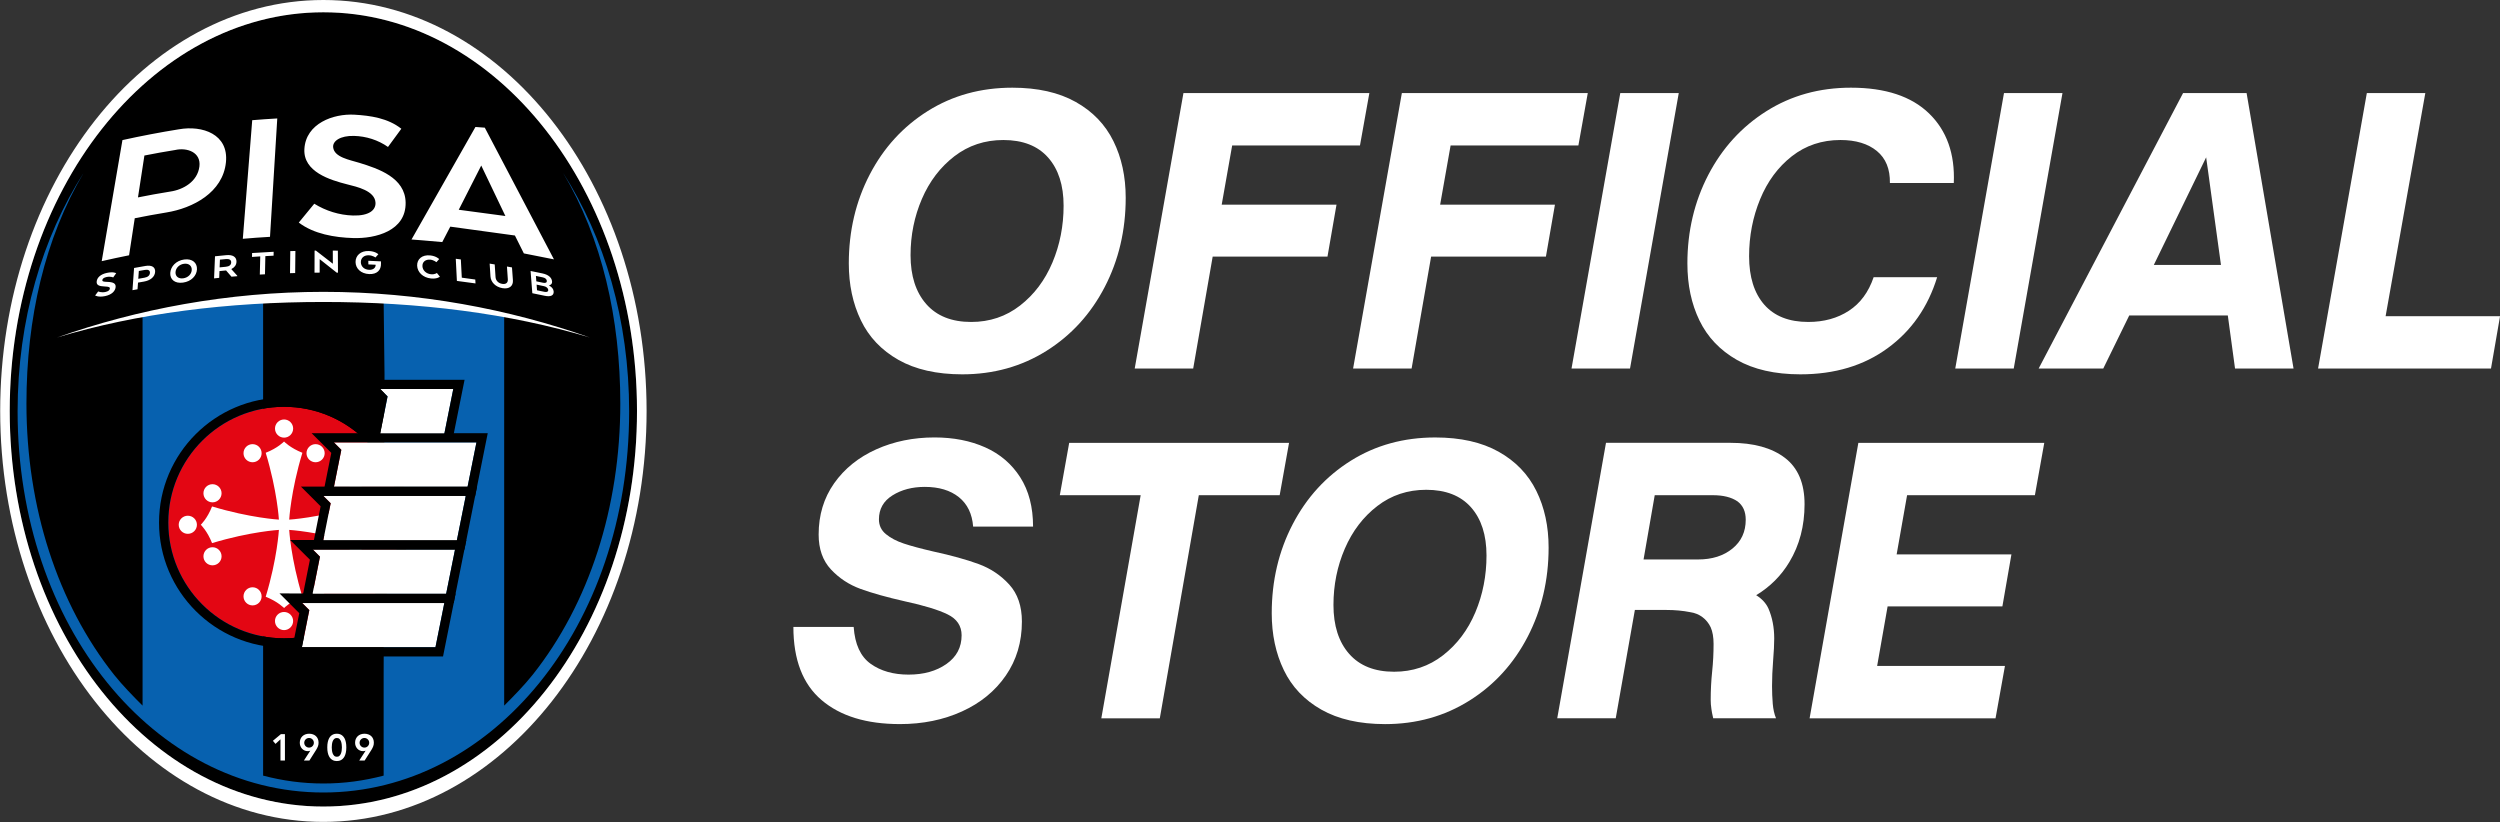 <?xml version="1.0" encoding="utf-8"?>
<!-- Generator: Adobe Illustrator 26.4.0, SVG Export Plug-In . SVG Version: 6.00 Build 0)  -->
<svg version="1.1" id="Livello_1" xmlns="http://www.w3.org/2000/svg" xmlns:xlink="http://www.w3.org/1999/xlink" x="0px" y="0px"
	 viewBox="0 0 107.684 35.428" enable-background="new 0 0 107.684 35.428" xml:space="preserve">
<rect x="0" y="0" width="107.684" height="35.428" fill="#333333" stroke="none"/>
<g enable-background="new    ">
	<path fill="#FFFFFF" d="M38.699,15.501c-0.731-0.415-1.27-0.982-1.617-1.703c-0.348-0.72-0.521-1.536-0.521-2.449
		c0-1.399,0.301-2.677,0.902-3.833c0.601-1.155,1.436-2.067,2.503-2.736s2.281-1.003,3.639-1.003c1.089,0,1.999,0.205,2.729,0.614
		c0.731,0.409,1.272,0.972,1.625,1.688c0.353,0.715,0.529,1.528,0.529,2.44c0,1.399-0.301,2.681-0.902,3.841
		c-0.602,1.161-1.438,2.079-2.511,2.753c-1.073,0.674-2.284,1.011-3.631,1.011C40.344,16.123,39.43,15.915,38.699,15.501z
		 M43.939,13.16c0.606-0.471,1.07-1.088,1.392-1.85c0.321-0.763,0.482-1.579,0.482-2.449c0-0.881-0.223-1.573-0.668-2.076
		s-1.088-0.754-1.928-0.754c-0.798,0-1.5,0.233-2.107,0.699c-0.606,0.467-1.073,1.078-1.399,1.835s-0.49,1.565-0.49,2.426
		c0,0.892,0.226,1.594,0.676,2.107c0.451,0.513,1.096,0.77,1.936,0.77C42.63,13.868,43.332,13.632,43.939,13.16z"/>
	<path fill="#FFFFFF" d="M51.395,15.874h-2.519l2.099-11.864h8.008l-0.404,2.255h-5.505l-0.451,2.55h4.945l-0.389,2.239h-4.945
		L51.395,15.874z"/>
	<path fill="#FFFFFF" d="M60.803,15.874h-2.52l2.1-11.864h8.008l-0.404,2.255h-5.504l-0.451,2.55h4.945l-0.389,2.239h-4.945
		L60.803,15.874z"/>
	<path fill="#FFFFFF" d="M70.211,15.874h-2.52l2.1-11.864h2.519L70.211,15.874z"/>
	<path fill="#FFFFFF" d="M74.812,15.501c-0.725-0.415-1.262-0.979-1.609-1.695c-0.348-0.715-0.521-1.534-0.521-2.457
		c0-1.389,0.301-2.661,0.901-3.817c0.602-1.155,1.436-2.07,2.504-2.744s2.281-1.011,3.639-1.011c1.482,0,2.605,0.371,3.367,1.111
		c0.762,0.741,1.116,1.739,1.064,2.994h-2.752c0.01-0.602-0.177-1.061-0.561-1.377c-0.383-0.315-0.906-0.474-1.57-0.474
		c-0.798,0-1.495,0.233-2.092,0.699c-0.596,0.467-1.052,1.084-1.367,1.851c-0.316,0.768-0.475,1.586-0.475,2.457
		c0,0.892,0.218,1.586,0.652,2.084c0.436,0.497,1.068,0.746,1.897,0.746c0.674,0,1.257-0.161,1.749-0.482s0.848-0.803,1.066-1.446
		h2.736c-0.395,1.286-1.104,2.305-2.131,3.056c-1.025,0.752-2.28,1.128-3.763,1.128C76.451,16.123,75.539,15.915,74.812,15.501z"/>
	<path fill="#FFFFFF" d="M86.739,15.874h-2.519l2.099-11.864h2.519L86.739,15.874z"/>
	<path fill="#FFFFFF" d="M98.791,15.874h-2.52l-0.311-2.286h-4.246l-1.119,2.286h-2.783l6.22-11.864h2.737L98.791,15.874z
		 M95.027,6.777l-2.254,4.634h2.892L95.027,6.777z"/>
	<path fill="#FFFFFF" d="M107.296,15.874h-7.448l2.1-11.864h2.519l-1.71,9.609h4.929L107.296,15.874z"/>
</g>
<g enable-background="new    ">
	<path fill="#FFFFFF" d="M35.387,30.154c-0.809-0.689-1.213-1.739-1.213-3.149h2.597c0.052,0.747,0.295,1.275,0.731,1.587
		c0.435,0.311,0.979,0.466,1.633,0.466c0.653,0,1.197-0.152,1.632-0.458c0.436-0.306,0.653-0.718,0.653-1.236
		c0-0.404-0.202-0.705-0.606-0.902c-0.404-0.196-1.016-0.383-1.835-0.56c-0.777-0.176-1.415-0.355-1.913-0.536
		c-0.498-0.182-0.923-0.462-1.275-0.84c-0.353-0.379-0.529-0.879-0.529-1.501c0-0.84,0.223-1.575,0.668-2.208
		c0.446-0.632,1.05-1.119,1.812-1.462c0.762-0.342,1.599-0.513,2.511-0.513c0.819,0,1.547,0.143,2.185,0.428s1.14,0.715,1.508,1.29
		c0.368,0.576,0.552,1.283,0.552,2.123h-2.581c-0.042-0.55-0.247-0.972-0.614-1.268c-0.368-0.295-0.858-0.443-1.469-0.443
		c-0.54,0-1.003,0.122-1.392,0.366c-0.389,0.243-0.583,0.588-0.583,1.033c0,0.26,0.101,0.473,0.303,0.638
		c0.202,0.166,0.459,0.301,0.77,0.404c0.311,0.104,0.736,0.218,1.275,0.343c0.767,0.166,1.412,0.345,1.936,0.536
		c0.523,0.191,0.966,0.487,1.33,0.887c0.362,0.398,0.544,0.93,0.544,1.594c0,0.881-0.231,1.655-0.692,2.324
		c-0.461,0.669-1.091,1.185-1.889,1.547c-0.798,0.363-1.69,0.545-2.675,0.545C37.32,31.189,36.196,30.844,35.387,30.154z"/>
	<path fill="#FFFFFF" d="M49.957,30.94h-2.519l1.695-9.609H45.65l0.404-2.255h9.47l-0.404,2.255h-3.483L49.957,30.94z"/>
	<path fill="#FFFFFF" d="M56.916,30.567c-0.731-0.415-1.27-0.982-1.617-1.703c-0.348-0.72-0.521-1.536-0.521-2.449
		c0-1.399,0.301-2.677,0.902-3.833c0.601-1.155,1.436-2.067,2.503-2.736c1.068-0.669,2.281-1.003,3.639-1.003
		c1.089,0,1.999,0.205,2.729,0.614s1.272,0.972,1.625,1.688c0.353,0.715,0.528,1.528,0.528,2.44c0,1.399-0.301,2.681-0.901,3.841
		c-0.602,1.161-1.438,2.079-2.512,2.753s-2.283,1.011-3.631,1.011C58.561,31.189,57.646,30.981,56.916,30.567z M62.156,28.226
		c0.606-0.471,1.07-1.088,1.392-1.85c0.321-0.763,0.481-1.579,0.481-2.449c0-0.881-0.223-1.573-0.668-2.076
		c-0.446-0.503-1.089-0.754-1.929-0.754c-0.798,0-1.5,0.233-2.106,0.699c-0.606,0.467-1.073,1.078-1.399,1.835
		c-0.327,0.757-0.49,1.565-0.49,2.426c0,0.892,0.225,1.594,0.676,2.107c0.451,0.513,1.096,0.77,1.936,0.77
		C60.846,28.934,61.55,28.698,62.156,28.226z"/>
	<path fill="#FFFFFF" d="M77.076,24.206c-0.353,0.591-0.83,1.068-1.431,1.431c0.249,0.155,0.425,0.348,0.528,0.575
		c0.166,0.384,0.249,0.814,0.249,1.291c0,0.249-0.016,0.565-0.047,0.948c-0.031,0.384-0.047,0.752-0.047,1.104
		c0,0.259,0.011,0.513,0.031,0.762c0.021,0.238,0.067,0.446,0.141,0.622h-2.706c-0.042-0.176-0.067-0.311-0.078-0.404
		c-0.021-0.135-0.03-0.265-0.03-0.389c0-0.415,0.021-0.819,0.062-1.213c0.042-0.394,0.062-0.793,0.062-1.197
		c0-0.29-0.042-0.529-0.124-0.716c-0.084-0.176-0.2-0.321-0.351-0.435c-0.15-0.114-0.329-0.188-0.536-0.218
		c-0.312-0.062-0.653-0.094-1.026-0.094h-1.353l-0.824,4.665h-2.52l2.1-11.864h5.364c0.995,0,1.775,0.215,2.341,0.646
		c0.564,0.43,0.848,1.096,0.848,1.998C77.729,22.651,77.512,23.481,77.076,24.206z M71.275,21.33l-0.481,2.768h2.348
		c0.602,0,1.094-0.155,1.478-0.467c0.384-0.311,0.575-0.726,0.575-1.244c0-0.352-0.119-0.616-0.357-0.793
		c-0.26-0.176-0.612-0.264-1.058-0.264H71.275z"/>
	<path fill="#FFFFFF" d="M85.955,30.94h-8.009l2.1-11.864h8.008l-0.404,2.255h-5.505l-0.45,2.55h4.944l-0.389,2.239h-4.944
		l-0.451,2.565h5.505L85.955,30.94z"/>
</g>
<g id="g5052">
	<g id="g5030">
		<path id="path5016" d="M13.929,34.741c-7.449,0-13.51-7.572-13.51-17.041S6.48,0.529,13.929,0.529s13.509,7.703,13.509,17.171
			S21.379,34.741,13.929,34.741"/>
		<path id="path5018" fill="#FFFFFF" d="M13.929,34.741c-7.449,0-13.51-7.572-13.51-17.041S6.48,0.529,13.929,0.529
			s13.509,7.703,13.509,17.171S21.379,34.741,13.929,34.741 M13.929,0C6.253,0,0.008,7.94,0.008,17.701
			c0,9.76,6.245,17.701,13.921,17.701c7.677,0,13.922-7.941,13.922-17.701C27.851,7.94,21.606,0,13.929,0"/>
		<path id="path5020" fill="#0761AF" d="M11.333,16.526v-3.518c-1.818,0.088-3.506,0.273-5.192,0.571v16.815
			c-0.388-0.387-0.872-0.882-1.227-1.329c-2.434-3.069-3.775-7.216-3.775-11.68c0-3.67,0.792-7.126,2.468-9.945
			c-1.782,2.786-2.849,6.339-2.849,10.279c0,9.278,5.909,16.417,13.171,16.417c7.262,0,13.171-7.139,13.171-16.417
			c0-3.94-1.067-7.493-2.849-10.279c1.676,2.819,2.468,6.275,2.468,9.945c0,4.464-1.341,8.611-3.775,11.68
			c-0.355,0.446-0.839,0.943-1.227,1.329V13.578c-1.686-0.298-3.374-0.483-5.192-0.571l0.038,3.117l-0.038,12.989v4.296
			c-0.856,0.224-1.7,0.339-2.596,0.339s-1.741-0.115-2.596-0.339v-5.123L11.333,16.526L11.333,16.526z"/>
		<path id="path5022" fill="#FFFFFF" d="M23.615,12.485c-0.006-0.07-0.08-0.137-0.185-0.159c-0.127-0.027-0.19-0.04-0.317-0.066
			c0.007,0.097,0.011,0.146,0.019,0.244c0.128,0.027,0.192,0.04,0.322,0.067C23.558,12.594,23.621,12.557,23.615,12.485
			 M23.102,12.118c0.118,0.024,0.177,0.036,0.295,0.062c0.108,0.023,0.163-0.014,0.157-0.081c-0.007-0.074-0.067-0.13-0.175-0.152
			c-0.118-0.025-0.177-0.038-0.295-0.062C23.091,11.978,23.095,12.025,23.102,12.118 M23.66,12.285
			c0.001,0.008,0.001,0.012,0.001,0.021c0.107,0.053,0.178,0.144,0.187,0.244c0.016,0.181-0.132,0.245-0.386,0.19
			c-0.213-0.045-0.32-0.067-0.533-0.11c-0.03-0.383-0.045-0.575-0.075-0.958c0.206,0.041,0.309,0.062,0.515,0.106
			c0.253,0.054,0.397,0.18,0.411,0.345C23.787,12.211,23.743,12.27,23.66,12.285 M21.629,12.227
			c-0.179-0.03-0.275-0.157-0.284-0.289c-0.014-0.219-0.021-0.328-0.036-0.548c-0.087-0.014-0.13-0.021-0.218-0.035
			c0.014,0.219,0.021,0.328,0.035,0.548c0.015,0.247,0.214,0.457,0.514,0.509c0.305,0.052,0.471-0.097,0.453-0.344
			c-0.016-0.219-0.024-0.329-0.04-0.549c-0.087-0.016-0.13-0.023-0.217-0.039c0.016,0.22,0.023,0.329,0.038,0.549
			C21.884,12.163,21.809,12.257,21.629,12.227 M19.85,11.175c-0.087-0.012-0.131-0.017-0.218-0.029
			c0.019,0.382,0.029,0.573,0.048,0.954c0.321,0.04,0.481,0.062,0.802,0.108c-0.004-0.067-0.006-0.101-0.01-0.168
			c-0.232-0.034-0.348-0.049-0.581-0.08C19.875,11.646,19.867,11.489,19.85,11.175 M18.539,11.185
			c0.143,0.014,0.259,0.108,0.259,0.108c0.048-0.054,0.071-0.08,0.119-0.134c0,0-0.124-0.131-0.389-0.158
			c-0.354-0.036-0.569,0.168-0.56,0.442c0.01,0.275,0.242,0.516,0.599,0.552c0.265,0.027,0.382-0.077,0.382-0.077
			c-0.052-0.065-0.079-0.097-0.131-0.161c0,0-0.087,0.073-0.253,0.056c-0.209-0.021-0.362-0.168-0.369-0.349
			C18.188,11.282,18.33,11.164,18.539,11.185 M15.888,10.996c0.172,0.007,0.283,0.095,0.283,0.095
			c0.05-0.056,0.075-0.084,0.126-0.14c0,0-0.124-0.127-0.409-0.139c-0.359-0.015-0.576,0.201-0.573,0.476
			c0.003,0.274,0.225,0.501,0.586,0.517c0.342,0.014,0.517-0.172,0.51-0.454c-0.001-0.038-0.001-0.056-0.002-0.093
			c-0.218-0.012-0.327-0.017-0.545-0.026c0.001,0.063,0.001,0.094,0.003,0.157c0.125,0.005,0.188,0.008,0.314,0.014v0.012
			c-0.003,0.124-0.108,0.215-0.284,0.207c-0.209-0.008-0.351-0.146-0.354-0.327C15.54,11.113,15.68,10.986,15.888,10.996
			 M13.55,10.794c-0.001,0.38-0.002,0.571-0.003,0.951c0.089-0.001,0.133-0.001,0.222-0.002c0-0.232,0.001-0.348,0.001-0.58
			c0.292,0.231,0.439,0.347,0.735,0.582c0.021,0.001,0.032,0.001,0.053,0.001c-0.002-0.38-0.003-0.569-0.005-0.949
			c-0.087-0.001-0.13-0.002-0.218-0.003c0.001,0.227,0.001,0.339,0.002,0.566c-0.294-0.229-0.441-0.343-0.732-0.567
			C13.582,10.793,13.572,10.794,13.55,10.794 M12.724,10.81c-0.088,0.002-0.131,0.003-0.22,0.006
			c-0.005,0.38-0.007,0.571-0.012,0.951c0.089-0.003,0.133-0.004,0.222-0.006C12.718,11.38,12.72,11.19,12.724,10.81 M11.413,11.815
			c0.007-0.313,0.01-0.47,0.017-0.783c0.142-0.008,0.212-0.012,0.354-0.019c0.001-0.067,0.002-0.1,0.003-0.168
			c-0.371,0.018-0.557,0.029-0.928,0.054c-0.002,0.067-0.003,0.101-0.005,0.168c0.142-0.01,0.213-0.015,0.356-0.023
			c-0.008,0.314-0.012,0.47-0.019,0.783C11.28,11.823,11.324,11.82,11.413,11.815 M9.46,11.517c0.108-0.011,0.163-0.016,0.271-0.027
			c0.138-0.013,0.224-0.074,0.227-0.185c0.004-0.109-0.079-0.159-0.221-0.146c-0.106,0.01-0.158,0.015-0.264,0.025
			C9.467,11.318,9.465,11.384,9.46,11.517 M9.261,11.039c0.196-0.02,0.294-0.03,0.49-0.049c0.276-0.026,0.442,0.079,0.435,0.287
			c-0.005,0.142-0.088,0.245-0.215,0.308c-0.001,0.006-0.001,0.008-0.001,0.014c0.1,0.111,0.15,0.168,0.251,0.279
			c-0.001,0.008-0.001,0.012-0.001,0.019c-0.1,0.008-0.15,0.012-0.25,0.021c-0.093-0.108-0.139-0.161-0.232-0.269
			c-0.113,0.011-0.17,0.016-0.284,0.028c-0.005,0.116-0.007,0.174-0.012,0.291c-0.088,0.008-0.132,0.013-0.221,0.023
			C9.237,11.611,9.244,11.42,9.261,11.039 M7.925,11.362c-0.203,0.027-0.354,0.18-0.365,0.361c-0.01,0.181,0.128,0.293,0.331,0.265
			c0.205-0.027,0.359-0.178,0.368-0.359C8.268,11.448,8.128,11.334,7.925,11.362 M8.484,11.601
			c-0.013,0.275-0.244,0.524-0.603,0.572c-0.356,0.049-0.563-0.141-0.547-0.417c0.016-0.275,0.247-0.531,0.601-0.579
			C8.29,11.13,8.497,11.327,8.484,11.601 M6.242,11.626c-0.105,0.018-0.157,0.027-0.262,0.046c-0.01,0.135-0.014,0.202-0.024,0.337
			c0.106-0.019,0.159-0.029,0.266-0.047c0.141-0.025,0.229-0.091,0.236-0.208C6.465,11.645,6.383,11.602,6.242,11.626 M6.682,11.71
			c-0.014,0.223-0.211,0.371-0.479,0.418c-0.103,0.018-0.155,0.027-0.258,0.045c-0.008,0.115-0.012,0.172-0.021,0.287
			c-0.087,0.016-0.131,0.024-0.218,0.04c0.027-0.383,0.041-0.575,0.069-0.957c0.195-0.036,0.292-0.053,0.488-0.087
			C6.534,11.409,6.695,11.501,6.682,11.71 M4.539,12.577c-0.176,0.038-0.31-0.024-0.31-0.024c-0.052,0.069-0.078,0.104-0.131,0.174
			c0,0,0.135,0.09,0.431,0.027c0.295-0.063,0.438-0.223,0.452-0.391c0.012-0.155-0.104-0.213-0.36-0.221
			c-0.165-0.005-0.218-0.019-0.213-0.077c0.005-0.059,0.065-0.108,0.183-0.133c0.176-0.037,0.284,0.019,0.284,0.019
			c0.052-0.073,0.078-0.109,0.129-0.182c0,0-0.11-0.076-0.398-0.015c-0.275,0.058-0.428,0.204-0.442,0.376
			c-0.014,0.153,0.107,0.201,0.346,0.21c0.183,0.007,0.227,0.03,0.222,0.092C4.726,12.493,4.67,12.55,4.539,12.577 M15.202,9.283
			c-0.587-0.017-1.171-0.201-1.665-0.508c-0.264,0.322-0.397,0.485-0.667,0.812c0.648,0.494,1.549,0.643,2.344,0.667
			c0.959,0.029,2.282-0.303,2.258-1.533c-0.021-1.074-1.179-1.456-1.995-1.708c-0.407-0.126-1.085-0.237-1.127-0.671
			c-0.026-0.266,0.305-0.503,0.899-0.488c0.519,0.013,1.039,0.176,1.463,0.476c0.233-0.316,0.348-0.473,0.575-0.784
			C16.71,5.089,15.962,4.98,15.266,4.94c-0.904-0.051-2.092,0.374-2.155,1.478c-0.056,0.982,1.104,1.336,1.853,1.525
			c0.401,0.102,1.191,0.271,1.211,0.794C16.186,9.051,15.893,9.303,15.202,9.283 M11.943,5.102c-0.431,0.025-0.647,0.04-1.079,0.075
			c-0.131,1.664-0.267,3.365-0.405,5.109c0.468-0.04,0.703-0.057,1.171-0.085C11.737,8.462,11.841,6.763,11.943,5.102 M5.943,8.503
			c0.55-0.109,0.825-0.159,1.375-0.249c0.587-0.082,1.189-0.44,1.271-1.08c0.079-0.618-0.536-0.829-1.042-0.713
			C7.016,6.548,6.75,6.595,6.22,6.699C6.128,7.295,6.036,7.896,5.943,8.503 M5.56,10.996c-0.472,0.095-0.707,0.146-1.179,0.253
			c0.304-1.78,0.602-3.518,0.893-5.215C6.084,5.855,6.895,5.7,7.708,5.569C8.72,5.391,9.857,5.778,9.732,6.992
			C9.599,8.29,8.313,8.967,7.161,9.153c-0.542,0.091-0.814,0.14-1.357,0.248C5.724,9.929,5.642,10.46,5.56,10.996 M19.76,9.035
			l2.009,0.269L20.729,7.13L19.76,9.035z M19.05,10.427c-0.529-0.052-1.325-0.111-1.325-0.111l2.754-4.847l0.403,0.03l2.979,5.673
			l-1.297-0.257l-0.385-0.771l-2.784-0.382C19.394,9.762,19.188,10.16,19.05,10.427 M25.406,14.538
			c-3.457-1.22-7.353-1.967-11.476-1.967s-8.02,0.747-11.477,1.967c3.457-1.044,7.354-1.531,11.477-1.531
			S21.949,13.495,25.406,14.538 M15.903,31.994c0-0.029-0.006-0.056-0.016-0.081c-0.011-0.025-0.025-0.047-0.045-0.065
			c-0.019-0.019-0.041-0.034-0.065-0.045c-0.025-0.011-0.052-0.016-0.081-0.016c-0.03,0-0.056,0.005-0.081,0.016
			c-0.025,0.011-0.047,0.025-0.066,0.045c-0.019,0.018-0.034,0.04-0.045,0.065c-0.01,0.025-0.016,0.052-0.016,0.081
			c0,0.029,0.006,0.056,0.016,0.081c0.011,0.025,0.025,0.047,0.045,0.066c0.019,0.019,0.041,0.034,0.066,0.045
			c0.025,0.01,0.051,0.016,0.081,0.016c0.029,0,0.056-0.006,0.081-0.016c0.025-0.011,0.047-0.026,0.065-0.045
			c0.019-0.019,0.034-0.041,0.045-0.066C15.897,32.05,15.903,32.023,15.903,31.994 M15.473,32.76l0.273-0.421l-0.003-0.003
			c-0.012,0.006-0.028,0.012-0.047,0.014c-0.02,0.003-0.04,0.005-0.058,0.005c-0.051,0-0.097-0.01-0.139-0.029
			c-0.042-0.019-0.078-0.045-0.108-0.078c-0.03-0.033-0.054-0.072-0.071-0.116c-0.016-0.043-0.025-0.09-0.025-0.139
			c0-0.059,0.01-0.113,0.03-0.161c0.021-0.048,0.049-0.089,0.084-0.123c0.036-0.033,0.079-0.06,0.129-0.078
			c0.05-0.018,0.104-0.027,0.161-0.027c0.058,0,0.113,0.008,0.163,0.027c0.05,0.017,0.093,0.043,0.128,0.076
			c0.036,0.034,0.064,0.074,0.083,0.122c0.021,0.048,0.03,0.102,0.03,0.162c0,0.06-0.01,0.115-0.03,0.163
			c-0.019,0.049-0.045,0.098-0.076,0.148l-0.291,0.458L15.473,32.76L15.473,32.76z M14.29,32.192c0,0.036,0.003,0.076,0.008,0.123
			c0.005,0.047,0.014,0.091,0.029,0.132c0.016,0.041,0.038,0.077,0.066,0.106c0.029,0.029,0.067,0.043,0.116,0.043
			c0.048,0,0.086-0.014,0.115-0.043c0.028-0.029,0.051-0.065,0.066-0.106c0.015-0.041,0.025-0.086,0.029-0.132
			c0.005-0.047,0.008-0.087,0.008-0.123c0-0.035-0.003-0.076-0.008-0.123c-0.005-0.046-0.014-0.09-0.029-0.132
			c-0.016-0.041-0.038-0.077-0.066-0.106c-0.029-0.029-0.067-0.043-0.115-0.043c-0.049,0-0.087,0.015-0.116,0.043
			c-0.028,0.029-0.05,0.065-0.066,0.106c-0.015,0.042-0.025,0.086-0.029,0.132C14.292,32.115,14.29,32.157,14.29,32.192
			 M14.097,32.192c0-0.09,0.007-0.166,0.022-0.231c0.014-0.064,0.033-0.117,0.057-0.161c0.023-0.043,0.049-0.078,0.079-0.104
			c0.03-0.026,0.059-0.046,0.09-0.059c0.03-0.014,0.06-0.022,0.088-0.027c0.029-0.004,0.053-0.006,0.075-0.006
			c0.021,0,0.046,0.003,0.074,0.006c0.028,0.005,0.058,0.013,0.088,0.027c0.031,0.013,0.06,0.033,0.089,0.059
			c0.03,0.027,0.056,0.062,0.08,0.104c0.023,0.043,0.043,0.097,0.056,0.161c0.015,0.064,0.022,0.141,0.022,0.231
			s-0.007,0.167-0.022,0.231c-0.014,0.064-0.033,0.117-0.056,0.16c-0.024,0.043-0.05,0.078-0.08,0.105
			c-0.029,0.026-0.058,0.046-0.089,0.06c-0.03,0.014-0.06,0.022-0.088,0.026c-0.029,0.005-0.054,0.007-0.074,0.007
			c-0.022,0-0.047-0.003-0.075-0.007c-0.029-0.004-0.058-0.012-0.088-0.026c-0.031-0.014-0.06-0.034-0.09-0.06
			c-0.03-0.027-0.056-0.062-0.079-0.105c-0.024-0.043-0.043-0.097-0.057-0.16C14.104,32.359,14.097,32.282,14.097,32.192
			 M13.519,31.994c0-0.029-0.005-0.056-0.016-0.081c-0.011-0.025-0.025-0.047-0.044-0.065c-0.019-0.019-0.041-0.034-0.065-0.045
			c-0.026-0.011-0.052-0.016-0.082-0.016s-0.056,0.005-0.081,0.016c-0.025,0.011-0.047,0.025-0.066,0.045
			c-0.019,0.018-0.034,0.04-0.044,0.065c-0.01,0.025-0.017,0.052-0.017,0.081c0,0.029,0.007,0.056,0.017,0.081
			c0.01,0.025,0.025,0.047,0.044,0.066c0.019,0.019,0.041,0.034,0.066,0.045c0.025,0.01,0.052,0.016,0.081,0.016
			s0.056-0.006,0.082-0.016c0.025-0.011,0.047-0.026,0.065-0.045s0.033-0.041,0.044-0.066C13.514,32.05,13.519,32.023,13.519,31.994
			 M13.09,32.76l0.273-0.421l-0.003-0.003c-0.012,0.006-0.027,0.012-0.047,0.014c-0.02,0.003-0.04,0.005-0.058,0.005
			c-0.051,0-0.097-0.01-0.138-0.029c-0.042-0.019-0.078-0.045-0.108-0.078c-0.031-0.033-0.054-0.072-0.071-0.116
			c-0.017-0.043-0.025-0.09-0.025-0.139c0-0.059,0.01-0.113,0.03-0.161c0.02-0.048,0.048-0.089,0.084-0.123
			c0.036-0.033,0.078-0.06,0.129-0.078c0.049-0.018,0.103-0.027,0.161-0.027c0.059,0,0.113,0.008,0.163,0.027
			c0.049,0.017,0.093,0.043,0.128,0.076c0.036,0.034,0.064,0.074,0.084,0.122c0.02,0.048,0.03,0.102,0.03,0.162
			c0,0.06-0.01,0.115-0.03,0.163c-0.019,0.049-0.045,0.098-0.076,0.148l-0.29,0.458L13.09,32.76L13.09,32.76z M12.081,31.845
			l-0.214,0.197l-0.113-0.133l0.344-0.286h0.175v1.137h-0.192L12.081,31.845L12.081,31.845z"/>
		<path id="path5024" fill="#E30613" d="M17.222,22.508c0,2.754-2.233,4.987-4.986,4.987c-2.754,0-4.986-2.233-4.986-4.987
			c0-2.753,2.232-4.986,4.986-4.986C14.988,17.522,17.222,19.755,17.222,22.508"/>
		<path id="path5026" d="M12.235,17.124c-2.97,0-5.385,2.416-5.385,5.385c0,2.97,2.416,5.385,5.385,5.385
			c2.969,0,5.385-2.416,5.385-5.385C17.62,19.539,15.204,17.124,12.235,17.124 M12.235,17.522c2.753,0,4.986,2.233,4.986,4.986
			c0,2.754-2.233,4.987-4.986,4.987c-2.754,0-4.986-2.233-4.986-4.987C7.249,19.755,9.482,17.522,12.235,17.522"/>
		<path id="path5028" fill="#FFFFFF" d="M15.337,21.814c-1.647,0.498-2.88,0.568-2.88,0.568s0.069-1.233,0.568-2.879
			c-0.518-0.203-0.79-0.485-0.79-0.485s-0.269,0.282-0.79,0.485c0.498,1.647,0.568,2.879,0.568,2.879s-1.233-0.07-2.879-0.568
			c-0.202,0.521-0.485,0.789-0.485,0.789s0.282,0.271,0.485,0.791c1.646-0.499,2.879-0.569,2.879-0.569s-0.07,1.233-0.568,2.88
			c0.521,0.204,0.79,0.486,0.79,0.486s0.271-0.282,0.79-0.486c-0.499-1.647-0.568-2.88-0.568-2.88s1.233,0.069,2.88,0.569
			c0.202-0.52,0.484-0.791,0.484-0.791S15.539,22.335,15.337,21.814 M15.319,21.638c0.215,0,0.39-0.176,0.39-0.391
			c0-0.216-0.175-0.391-0.39-0.391s-0.391,0.175-0.391,0.391C14.928,21.462,15.104,21.638,15.319,21.638 M15.319,23.571
			c-0.215,0-0.391,0.176-0.391,0.392c0,0.215,0.176,0.388,0.391,0.388c0.215,0,0.39-0.173,0.39-0.388
			C15.709,23.747,15.534,23.571,15.319,23.571 M16.381,22.214c-0.215,0-0.39,0.175-0.39,0.389c0,0.217,0.175,0.391,0.39,0.391
			c0.214,0,0.39-0.174,0.39-0.391C16.771,22.389,16.595,22.214,16.381,22.214 M9.153,23.571c-0.216,0-0.39,0.176-0.39,0.392
			c0,0.215,0.174,0.388,0.39,0.388c0.216,0,0.391-0.173,0.391-0.388C9.544,23.747,9.369,23.571,9.153,23.571 M9.153,21.638
			c0.216,0,0.391-0.176,0.391-0.391c0-0.216-0.176-0.391-0.391-0.391c-0.216,0-0.39,0.175-0.39,0.391
			C8.763,21.462,8.937,21.638,9.153,21.638 M8.089,22.214c-0.214,0-0.391,0.175-0.391,0.389c0,0.217,0.177,0.391,0.391,0.391
			c0.218,0,0.393-0.174,0.393-0.391C8.482,22.389,8.308,22.214,8.089,22.214 M13.592,25.296c-0.214,0-0.39,0.176-0.39,0.392
			c0,0.214,0.176,0.389,0.39,0.389c0.216,0,0.393-0.175,0.393-0.389C13.985,25.473,13.809,25.296,13.592,25.296 M10.878,25.296
			c-0.214,0-0.389,0.176-0.389,0.392c0,0.214,0.175,0.389,0.389,0.389c0.217,0,0.391-0.175,0.391-0.389
			C11.269,25.473,11.095,25.296,10.878,25.296 M12.235,26.36c-0.215,0-0.391,0.174-0.391,0.39c0,0.215,0.176,0.391,0.391,0.391
			c0.215,0,0.391-0.176,0.391-0.391C12.626,26.534,12.45,26.36,12.235,26.36 M10.878,19.911c0.217,0,0.391-0.174,0.391-0.39
			c0-0.215-0.174-0.39-0.391-0.39c-0.214,0-0.389,0.175-0.389,0.39C10.488,19.737,10.663,19.911,10.878,19.911 M13.592,19.911
			c0.216,0,0.393-0.174,0.393-0.39c0-0.215-0.176-0.39-0.393-0.39c-0.214,0-0.39,0.175-0.39,0.39
			C13.202,19.737,13.378,19.911,13.592,19.911 M11.845,18.459c0-0.215,0.176-0.391,0.391-0.391c0.215,0,0.391,0.176,0.391,0.391
			s-0.176,0.392-0.391,0.392C12.02,18.851,11.845,18.674,11.845,18.459"/>
	</g>
	<polygon id="polygon5032" fill="#FFFFFF" points="14.766,19.057 14.383,19.057 14.703,19.377 14.383,20.975 20.138,20.975 
		20.522,19.057 	"/>
	<path id="path5034" d="M21.009,18.659h-0.486h-5.756h-0.383h-0.963l0.681,0.68l0.168,0.169l-0.277,1.388l-0.095,0.477h0.486h5.755
		h0.326l0.064-0.321l0.384-1.917L21.009,18.659z M20.522,19.057l-0.384,1.917h-5.755l0.319-1.598l-0.319-0.319h0.383L20.522,19.057
		L20.522,19.057z"/>
	<polygon id="polygon5036" fill="#FFFFFF" points="13.387,25.962 13.004,25.96 13.324,26.28 13.004,27.878 18.757,27.878 
		19.141,25.96 	"/>
	<path id="path5038" d="M12.038,25.56l0.684,0.683l0.169,0.169L12.613,27.8l-0.095,0.477h0.486h5.753h0.326l0.064-0.321l0.384-1.917
		l0.096-0.477l-0.486,0.001l-5.754,0.001l-0.382-0.001L12.038,25.56z M19.141,25.961l-0.384,1.917h-5.753l0.319-1.598l-0.32-0.319
		l0.384,0.001L19.141,25.961z"/>
	<polygon id="polygon5040" fill="#FFFFFF" points="19.141,18.674 19.524,16.756 16.76,16.756 16.455,16.756 16.376,16.756 
		16.695,17.075 16.376,18.674 	"/>
	<path id="path5042" d="M20.011,16.358h-0.486H16.76h-0.304h-0.08h-0.963l0.681,0.68l0.168,0.168l-0.277,1.39l-0.062,0.286h0.486
		h2.765h0.327l0.03-0.13l0.384-1.917L20.011,16.358z M19.524,16.756l-0.384,1.917h-2.765l0.319-1.598l-0.319-0.319h0.08h0.304
		L19.524,16.756L19.524,16.756z"/>
	<polygon id="polygon5044" fill="#FFFFFF" points="13.847,23.659 13.464,23.659 13.783,23.979 13.464,25.577 19.217,25.577 
		19.602,23.659 13.848,23.659 	"/>
	<path id="path5046" d="M20.087,23.261h-0.486h-5.754h-0.384h-0.963l0.681,0.68l0.168,0.168l-0.278,1.39l-0.095,0.477h0.486h5.754
		h0.326l0.064-0.321l0.384-1.917L20.087,23.261z M19.601,23.659l-0.384,1.917h-5.754l0.319-1.598l-0.319-0.319h0.383h0.001
		L19.601,23.659L19.601,23.659z"/>
	<polygon id="polygon5048" fill="#FFFFFF" points="14.306,21.358 13.923,21.358 14.243,21.678 13.923,23.276 19.678,23.276 
		20.062,21.358 	"/>
	<path id="path5050" d="M20.548,20.96h-0.486h-5.754h-0.383h-0.963l0.681,0.68l0.168,0.169l-0.277,1.389l-0.096,0.477h0.486h5.754
		h0.327l0.064-0.321l0.383-1.917L20.548,20.96z M20.062,21.358l-0.384,1.917h-5.754l0.319-1.598l-0.319-0.319h0.383h0.001
		L20.062,21.358L20.062,21.358z"/>
</g>
</svg>
